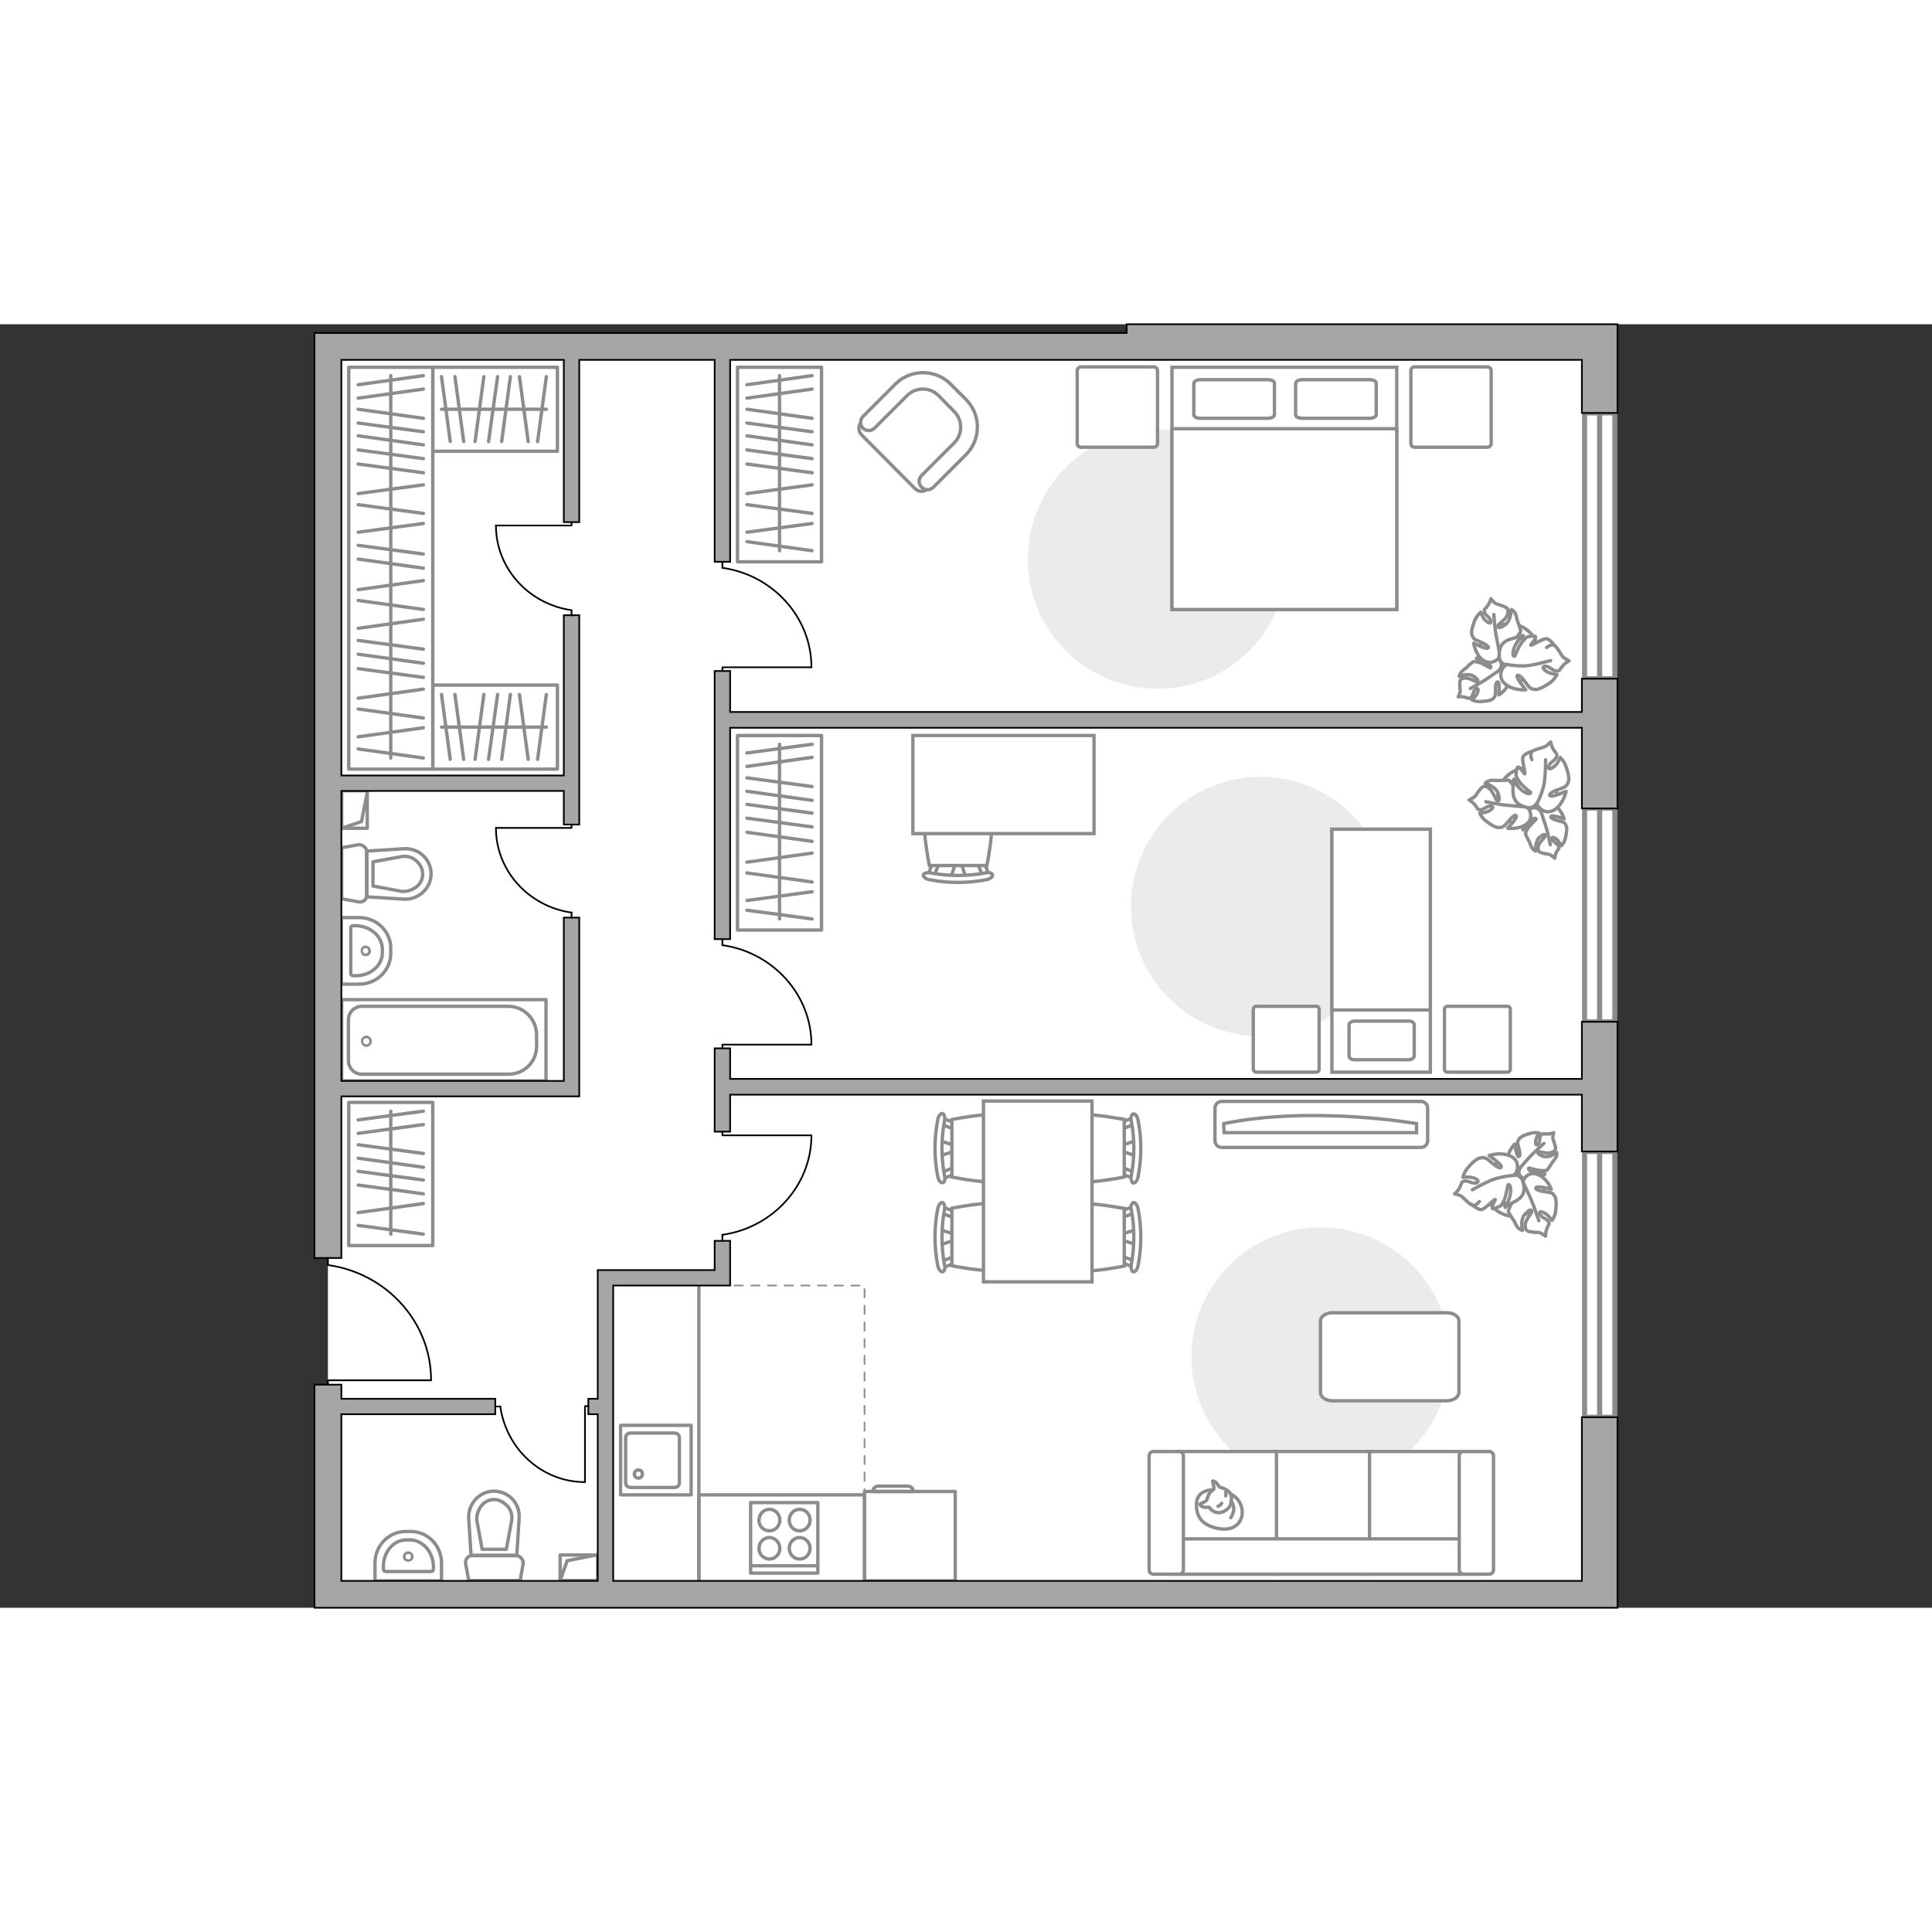 <?xml version="1.0" encoding="utf-8"?>
<!-- Generator: Adobe Illustrator 18.1.1, SVG Export Plug-In . SVG Version: 6.00 Build 0)  -->
<svg version="1.1" id="Слой_1" xmlns="http://www.w3.org/2000/svg" xmlns:xlink="http://www.w3.org/1999/xlink" x="0px" y="0px"
	   viewBox="0 0 575 382" enable-background="new 0 0 575 382" xml:space="preserve" width="200" height="200">
<rect x="0" y="0" width="575" height="382" fill="#333333" stroke="none"/>
<g id="bg">
	<rect x="97.6" y="6.3" fill="#FFFFFF" width="378.5" height="371.9"/>
</g>
<g id="windows">
	<g>
		<path id="Vector_118_3_" fill="#FFFFFF" stroke="#8C8C8C" stroke-width="1.5" stroke-linecap="round" stroke-miterlimit="10" d="
			M476.1,105.5h-4.5V26.4h4.5V105.5z"/>
		<path id="Vector_124_3_" fill="#FFFFFF" stroke="#8C8C8C" stroke-width="1.5" stroke-linecap="round" stroke-miterlimit="10" d="
			M480.6,105.5h-4.5V26.4h4.5V105.5z"/>
	</g>
	<g>
		<path id="Vector_118_1_" fill="#FFFFFF" stroke="#8C8C8C" stroke-width="1.5" stroke-linecap="round" stroke-miterlimit="10" d="
			M476.1,207.6h-4.5V144h4.5V207.6z"/>
		<path id="Vector_124_1_" fill="#FFFFFF" stroke="#8C8C8C" stroke-width="1.5" stroke-linecap="round" stroke-miterlimit="10" d="
			M480.6,207.6h-4.5V144h4.5V207.6z"/>
	</g>
	<g>
		<path id="Vector_118_2_" fill="#FFFFFF" stroke="#8C8C8C" stroke-width="1.5" stroke-linecap="round" stroke-miterlimit="10" d="
			M476.1,325.3h-4.5v-79.1h4.5V325.3z"/>
		<path id="Vector_124_2_" fill="#FFFFFF" stroke="#8C8C8C" stroke-width="1.5" stroke-linecap="round" stroke-miterlimit="10" d="
			M480.6,325.3h-4.5v-79.1h4.5V325.3z"/>
	</g>
</g>
<g id="furniture">
	<path id="Vector_148_2_" fill="none" stroke="#8C8C8C" stroke-linecap="round" stroke-linejoin="round" stroke-miterlimit="10" d="
		M208,374v-25.6h49.3v25.5"/>
	
		<line fill="none" stroke="#8C8C8C" stroke-linecap="round" stroke-linejoin="round" stroke-miterlimit="10" x1="208" y1="286.1" x2="208" y2="374"/>
	<path id="Vector_96_1_" fill="#EBEBEB" d="M344.5,31.3c-21.3,0-38.6,17.3-38.6,38.6s17.3,38.6,38.6,38.6
		c21.3,0,38.6-17.3,38.6-38.6S365.8,31.3,344.5,31.3z"/>
	<g>
		<path id="Vector_8_1_" fill="none" stroke="#8C8C8C" stroke-linecap="round" stroke-linejoin="round" stroke-miterlimit="10" d="
			M257.3,347.4h27V374h-27V347.4z"/>
		<path id="Vector_9_1_" fill="none" stroke="#8C8C8C" stroke-linecap="round" stroke-linejoin="round" stroke-miterlimit="10" d="
			M271.8,347.4h-12c0-0.9,0.7-1.6,1.6-1.6h8.8C271.1,345.8,271.8,346.5,271.8,347.4z"/>
	</g>
	<path id="Vector_96_3_" fill="#EBEBEB" d="M354.6,307.3c0,21.3,17.3,38.5,38.5,38.5c21.3,0,38.5-17.3,38.5-38.5
		c0-21.3-17.3-38.5-38.5-38.5C371.9,268.7,354.6,286,354.6,307.3z"/>
	<g>
		<g id="Group_6_1_">
			<g id="Group_7_1_">
				<path id="Vector_15_1_" fill="#FFFFFF" stroke="#8C8C8C" stroke-miterlimit="10" d="M338,269.5l-4.8,1.5v1.3l4.8,1.6V269.5z"/>
			</g>
			<g id="Group_8_1_">
				<path id="Vector_16_1_" fill="#FFFFFF" stroke="#8C8C8C" stroke-miterlimit="10" d="M333.4,278.4c0,0.4,0.2,0.8,0.5,0.9l3.9,1.5
					c0.4,0.1,0.7-0.1,0.8-0.7c0.1-0.5-0.1-1.1-0.4-1.1l-3.9-1.5c-0.4-0.1-0.7,0.1-0.8,0.7C333.4,278.3,333.4,278.4,333.4,278.4z"/>
			</g>
			<g id="Group_9_1_">
				<path id="Vector_17_1_" fill="#FFFFFF" stroke="#8C8C8C" stroke-miterlimit="10" d="M333.4,264.9c0,0.1,0,0.1,0,0.2
					c0.1,0.5,0.4,0.8,0.8,0.7l3.9-1.5c0.4-0.1,0.6-0.7,0.4-1.2c-0.1-0.5-0.4-0.8-0.8-0.7l-3.9,1.5
					C333.6,264.2,333.4,264.5,333.4,264.9z"/>
			</g>
			<path id="Vector_18_1_" fill="#FFFFFF" stroke="#8C8C8C" stroke-miterlimit="10" d="M314.6,263.2c-3,3-3,14,0,17.1
				c3.5,3.5,20,0,20,0v-17.1C334.5,263.2,318.1,259.7,314.6,263.2z"/>
			<path id="Vector_19_1_" fill="#FFFFFF" stroke="#8C8C8C" stroke-miterlimit="10" d="M336.7,263.5c1,5.4,1,10.9,0,16.3
				c-0.2,1.1,0.1,2.1,0.6,2.2s1.2-0.7,1.4-1.8c1.1-5.6,1.1-11.4,0-17c-0.2-1.1-0.9-1.9-1.4-1.8C336.8,261.6,336.4,262.5,336.7,263.5
				z"/>
		</g>
		<g id="Group_2_2_">
			<g id="Group_3_2_">
				<path id="Vector_10_2_" fill="#FFFFFF" stroke="#8C8C8C" stroke-miterlimit="10" d="M338,243l-4.8,1.6v1.3l4.8,1.6V243z"/>
			</g>
			<g id="Group_4_2_">
				<path id="Vector_11_2_" fill="#FFFFFF" stroke="#8C8C8C" stroke-miterlimit="10" d="M333.4,252c0,0.4,0.2,0.8,0.5,0.9l3.9,1.5
					c0.4,0.1,0.7-0.1,0.8-0.7c0.1-0.5-0.1-1.1-0.4-1.1l-3.9-1.5c-0.4-0.1-0.7,0.1-0.8,0.7C333.4,251.9,333.4,251.9,333.4,252z"/>
			</g>
			<g id="Group_5_2_">
				<path id="Vector_12_2_" fill="#FFFFFF" stroke="#8C8C8C" stroke-miterlimit="10" d="M333.4,238.5c0,0.1,0,0.1,0,0.2
					c0.1,0.5,0.4,0.8,0.8,0.7l3.9-1.5c0.4-0.1,0.6-0.7,0.4-1.2c-0.1-0.5-0.4-0.8-0.8-0.7l-3.9,1.5
					C333.6,237.7,333.4,238.1,333.4,238.5z"/>
			</g>
			<path id="Vector_13_2_" fill="#FFFFFF" stroke="#8C8C8C" stroke-miterlimit="10" d="M314.6,236.7c-3,3-3,14,0,17.1
				c3.5,3.5,20,0,20,0v-17.1C334.5,236.7,318.1,233.2,314.6,236.7z"/>
			<path id="Vector_14_2_" fill="#FFFFFF" stroke="#8C8C8C" stroke-miterlimit="10" d="M336.7,237.1c1,5.4,1,10.9,0,16.3
				c-0.2,1.1,0.1,2.1,0.6,2.2c0.5,0.1,1.2-0.7,1.4-1.8c1.1-5.6,1.1-11.4,0-17c-0.2-1.1-0.9-1.9-1.4-1.8
				C336.8,235.1,336.4,236.1,336.7,237.1z"/>
		</g>
		<g id="Group_14_2_">
			<g id="Group_15_2_">
				<path id="Vector_25_1_" fill="#FFFFFF" stroke="#8C8C8C" stroke-miterlimit="10" d="M279.8,274l4.8-1.6V271l-4.8-1.5V274z"/>
			</g>
			<g id="Group_16_2_">
				<path id="Vector_26_1_" fill="#FFFFFF" stroke="#8C8C8C" stroke-miterlimit="10" d="M284.4,264.9c0-0.4-0.2-0.8-0.5-0.9
					l-3.9-1.5c-0.4-0.1-0.7,0.1-0.8,0.7c-0.1,0.5,0.1,1.1,0.4,1.1l3.9,1.5c0.4,0.1,0.7-0.1,0.8-0.7
					C284.4,265.1,284.4,265,284.4,264.9z"/>
			</g>
			<g id="Group_17_2_">
				<path id="Vector_27_1_" fill="#FFFFFF" stroke="#8C8C8C" stroke-miterlimit="10" d="M284.4,278.5c0-0.1,0-0.1,0-0.2
					c-0.1-0.5-0.4-0.8-0.8-0.7l-3.9,1.5c-0.4,0.1-0.6,0.7-0.4,1.2c0.1,0.5,0.4,0.8,0.8,0.7l3.9-1.5
					C284.3,279.3,284.4,278.9,284.4,278.5z"/>
			</g>
			<path id="Vector_28_2_" fill="#FFFFFF" stroke="#8C8C8C" stroke-miterlimit="10" d="M303.3,280.2c3-3,3-14,0-17.1
				c-3.5-3.5-20,0-20,0v17.1C283.3,280.2,299.7,283.7,303.3,280.2z"/>
			<path id="Vector_29_2_" fill="#FFFFFF" stroke="#8C8C8C" stroke-miterlimit="10" d="M281.1,279.9c-1-5.4-1-10.9,0-16.3
				c0.2-1.1-0.1-2.1-0.6-2.2s-1.2,0.7-1.4,1.8c-1.1,5.6-1.1,11.4,0,17c0.2,1.1,0.9,1.9,1.4,1.8C281.1,281.9,281.4,280.9,281.1,279.9
				z"/>
		</g>
		<g id="Group_18_2_">
			<g id="Group_19_2_">
				<path id="Vector_30_2_" fill="#FFFFFF" stroke="#8C8C8C" stroke-miterlimit="10" d="M279.8,247.5l4.8-1.6v-1.3l-4.8-1.6V247.5z"
					/>
			</g>
			<g id="Group_20_2_">
				<path id="Vector_31_2_" fill="#FFFFFF" stroke="#8C8C8C" stroke-miterlimit="10" d="M284.4,238.5c0-0.4-0.2-0.8-0.5-0.9
					l-3.9-1.5c-0.4-0.1-0.7,0.1-0.8,0.7c-0.1,0.5,0.1,1.1,0.4,1.1l3.9,1.5c0.4,0.1,0.7-0.1,0.8-0.7
					C284.4,238.6,284.4,238.6,284.4,238.5z"/>
			</g>
			<g id="Group_21_2_">
				<path id="Vector_32_2_" fill="#FFFFFF" stroke="#8C8C8C" stroke-miterlimit="10" d="M284.4,252c0-0.1,0-0.1,0-0.2
					c-0.1-0.5-0.4-0.8-0.8-0.7l-3.9,1.5c-0.4,0.1-0.6,0.7-0.4,1.2c0.1,0.5,0.4,0.8,0.8,0.7l3.9-1.5
					C284.3,252.8,284.4,252.5,284.4,252z"/>
			</g>
			<path id="Vector_33_2_" fill="#FFFFFF" stroke="#8C8C8C" stroke-miterlimit="10" d="M303.3,253.8c3-3,3-14,0-17.1
				c-3.5-3.5-20,0-20,0v17.1C283.3,253.8,299.7,257.3,303.3,253.8z"/>
			<path id="Vector_34_2_" fill="#FFFFFF" stroke="#8C8C8C" stroke-miterlimit="10" d="M281.1,253.4c-1-5.4-1-10.9,0-16.3
				c0.2-1.1-0.1-2.1-0.6-2.2c-0.5-0.1-1.2,0.7-1.4,1.8c-1.1,5.6-1.1,11.4,0,17c0.2,1.1,0.9,1.9,1.4,1.8
				C281.1,255.5,281.4,254.5,281.1,253.4z"/>
		</g>
		<path id="Vector_35_1_" fill="#FFFFFF" stroke="#8C8C8C" stroke-miterlimit="10" d="M325,285.1v-53.9h-32.3v43.5V285H325V285.1z"
			/>
		<path id="kitchen_1_" fill="none" stroke="#8C8C8C" stroke-linecap="round" stroke-linejoin="round" stroke-miterlimit="10" d="
			M306.3,269.5"/>
	</g>
	<g>
		<path id="Vector_54_1_" fill="#FFFFFF" stroke="#8C8C8C" stroke-miterlimit="10" d="M435.4,372h-28.8v-36.5h28.8V372z"/>
		<path id="Vector_55_1_" fill="#FFFFFF" stroke="#8C8C8C" stroke-miterlimit="10" d="M407.6,372h-28.8v-36.5h28.8V372z"/>
		<path id="Vector_56_1_" fill="#FFFFFF" stroke="#8C8C8C" stroke-miterlimit="10" d="M379.9,372h-28.8v-36.5h28.8V372z"/>
		<path id="Vector_57_1_" fill="#FFFFFF" stroke="#8C8C8C" stroke-miterlimit="10" d="M436.9,361.5l2.7,10.5H347v-10.5H436.9z"/>
		<path id="Vector_58_1_" fill="#FFFFFF" stroke="#8C8C8C" stroke-miterlimit="10" d="M434.3,370.7v-33.9c0-0.7,0.6-1.3,1.3-1.3h7.6
			c0.7,0,1.3,0.6,1.3,1.3v33.9c0,0.7-0.6,1.3-1.3,1.3h-7.6C434.8,372,434.3,371.4,434.3,370.7z"/>
		<path id="Vector_59_1_" fill="#FFFFFF" stroke="#8C8C8C" stroke-miterlimit="10" d="M342,370.7v-33.9c0-0.7,0.6-1.3,1.3-1.3h7.6
			c0.7,0,1.3,0.6,1.3,1.3v33.9c0,0.7-0.6,1.3-1.3,1.3h-7.6C342.5,372,342,371.4,342,370.7z"/>
		<g>
			<path fill="#FFFFFF" stroke="#8C8C8C" stroke-linecap="round" stroke-linejoin="round" stroke-miterlimit="10" d="M361,346.9
				c0,0-4.7-0.2-4.9,4.1c-0.2,4.3,2.1,6.7,7,7.5c4.9,0.7,7.2-2.7,6.5-6.1C368.9,349.1,365.7,346.9,361,346.9z"/>
			<path fill="#FFFFFF" stroke="#8C8C8C" stroke-linecap="round" stroke-linejoin="round" stroke-miterlimit="10" d="M359.2,349.9
				c0,0-0.5,0.6-1.4,0.9s-0.7,0.5-0.7,0.5s0.8,1,2.1,0.8c0.7-0.1,0.7,0,0.7,0s0.8,1.4,2.5,1.6c1.6,0.2,3.4-1.2,3.8-2.3
				c0.4-1.1,0.5-2.6-0.1-3.5s-1.9-1.5-2.8-1.7c-0.8-0.2-1-1.4-1.7-1.7s-0.7-0.2-0.7-0.2s0.6,2.2,0.3,2.5
				C360.9,347.3,359.9,347,359.2,349.9z"/>
			<path fill="#FFFFFF" stroke="#8C8C8C" stroke-linecap="round" stroke-linejoin="round" stroke-miterlimit="10" d="M363.6,350.9
				c0,0-0.3,0.6-1.1,0.9"/>
			<path fill="#FFFFFF" stroke="#8C8C8C" stroke-linecap="round" stroke-linejoin="round" stroke-miterlimit="10" d="M364.8,348.7
				c0,0,0.2-0.7,0-1.2"/>
			<path fill="none" stroke="#8C8C8C" stroke-linecap="round" stroke-linejoin="round" stroke-miterlimit="10" d="M366.3,350.4
				c0,0,0.7,0.2,0.9,1.9c0.1,1.4-0.9,2.9-0.9,2.9"/>
		</g>
	</g>
	<g>
		<path id="Vector_60_4_" fill="#FFFFFF" stroke="#8C8C8C" stroke-miterlimit="10" d="M455.4,249.1c4.2,2.6,5.5,8,2.9,12.2
			s-8,5.5-12.2,2.9s-5.5-8-2.9-12.2C445.8,247.9,451.2,246.6,455.4,249.1z"/>
		<path fill="#FFFFFF" stroke="#8C8C8C" stroke-linecap="round" stroke-linejoin="round" stroke-miterlimit="10" d="M452.3,251.3
			c0,0-0.8,1.4,0.5,2.5c1.3,1.2,2.8,2,4.8,0.6c2.1-1.4,2.2-1.5,2.2-1.5s-2.6-0.1-3.9-0.7s-1-1.1-0.8-1.1c0.1,0,2.5,0.8,3.8,0.8
			s1.5-0.1,1.5-0.1s1.2-1.6,1.3-1.9c0.1-0.3,1-1.2,1.4-2s0.2-1.4,0.2-1.4s-2.2,1.8-4.1,1.1s-1.6-1.2-1.2-1.3s2.3,0.6,3.4,0.3
			s1.5-0.8,1.6-1.3c0-0.5-0.6-2.2-0.8-2.8c-0.2-0.5,0.2-1.9,0.2-1.9s-0.7,0.4-2,0.4c-1.2,0-1.2-0.3-1.8,0.4
			c-0.6,0.7-0.1,2.1-0.9,2.7c-0.7,0.6-0.9-0.7-0.5-1.7c0.3-1,0.9-1.7,0.9-1.7s-1.2-0.3-2.6,0.1c-1.4,0.4-2.9,0.9-3.4,1.7
			s-0.6,0.9-0.1,2.6c0.5,1.7,0.4,2.8-0.1,2.6c-0.6-0.2-1.1-3.7-1.1-3.7s-2.1,2.1-2.1,4.6C448.7,251.2,451.2,251.8,452.3,251.3z"/>
		<path fill="none" stroke="#8C8C8C" stroke-linecap="round" stroke-linejoin="round" stroke-miterlimit="10" d="M459.5,243.8
			c0,0-3,2.7-4.3,4.1c-0.8,0.9-2.4,2.7-3,3.4c-0.9,1-1.5,2.3-1.7,3.7"/>
		<path fill="#FFFFFF" stroke="#8C8C8C" stroke-linecap="round" stroke-linejoin="round" stroke-miterlimit="10" d="M453.2,255.7
			c0,0-1.1-1.5-2.9-0.7c-1.9,0.8-3.4,2.1-2.9,4.9s0.6,3,0.6,3s1.3-2.8,2.5-3.8s1.6-0.5,1.6-0.4s-2,2.3-2.6,3.7
			c-0.6,1.4-0.6,1.7-0.6,1.7s1.1,2,1.4,2.3c0.3,0.2,0.8,1.7,1.4,2.4c0.7,0.8,1.4,0.9,1.4,0.9s-0.8-3.2,0.8-4.9s2-1.2,2-0.7
			s-1.7,2.2-1.9,3.5c-0.2,1.3,0.1,2,0.7,2.3s2.7,0.4,3.3,0.4c0.6,0.1,2,1.1,2,1.1s-0.1-1,0.4-2.3s0.9-1.2,0.4-2.1s-2.2-1.1-2.5-2.2
			c-0.4-1.1,1.1-0.6,2.1,0.2c0.9,0.8,1.5,1.7,1.5,1.7s0.9-1.1,1.1-2.8c0.2-1.7,0.3-3.5-0.3-4.4c-0.6-0.9-0.7-1.1-2.8-1.3
			c-2.1-0.3-3.2-0.8-2.7-1.3s4.5,0.5,4.5,0.5s-1.2-3.2-3.9-4.3C455,251.9,453.2,254.3,453.2,255.7z"/>
		<path fill="none" stroke="#8C8C8C" stroke-linecap="round" stroke-linejoin="round" stroke-miterlimit="10" d="M458,266.8
			c0,0-1.5-4.5-2.4-6.5c-0.6-1.3-1.7-3.8-2.2-4.8c-0.7-1.5-1.8-2.7-3.2-3.6"/>
		<g>
			<path fill="#FFFFFF" stroke="#8C8C8C" stroke-linecap="round" stroke-linejoin="round" stroke-miterlimit="10" d="M440.3,261.1
				c-0.9,1.1-1.7,1.3-2.4,1c-0.6-0.3-2.2-1.9-2.7-2.4s-2.3-0.9-2.3-0.9s0.9-0.6,1.6-2s0.3-1.5,1.4-1.8c1.1-0.2,2.5,1,3.6,0.5
				c1.1-0.5-0.3-1.4-1.6-1.6s-2.5,0-2.5,0s0.3-1.5,1.5-2.9s2.6-2.8,3.8-2.9c1.1-0.1,1.4-0.2,3.1,1.3s3,2.1,3,1.3s-3.6-3.3-3.6-3.3
				s3.5-1.2,6.4,0.2s2.2,4.6,1,5.6c0,0,2-0.2,2.6,1.9c0.7,2.1,0.7,4.3-2,5.8s-2.9,1.6-2.9,1.6s1.4-3,1.3-4.8c0-1.8-0.7-1.7-0.8-1.6
				c-0.1,0.1-0.5,3.3-1.2,4.7c-0.7,1.5-1,1.6-1,1.6s-2.2,1.1-2.4,0.8c-0.4-0.6,1-2.7,0.8-2.7c-0.4-0.1-3.1,3-4.2,3s-3-1.7-3-1.7"/>
			<path fill="none" stroke="#8C8C8C" stroke-linecap="round" stroke-linejoin="round" stroke-miterlimit="10" d="M438.2,257.6
				c0,0,4.9-2.8,7.2-3.4c1.5-0.4,3.7-0.8,5.3-0.9"/>
		</g>
	</g>
	<g>
		<path id="Vector_60_2_" fill="#FFFFFF" stroke="#8C8C8C" stroke-miterlimit="10" d="M442.8,104.2c-3.4-3.5-3.4-9.1,0.1-12.5
			s9.1-3.4,12.5,0.1s3.4,9.1-0.1,12.5S446.2,107.7,442.8,104.2z"/>
		<path fill="#FFFFFF" stroke="#8C8C8C" stroke-linecap="round" stroke-linejoin="round" stroke-miterlimit="10" d="M446.3,102.8
			c0,0,1.1-1.1,0.2-2.6s-2.2-2.6-4.6-1.7c-2.3,0.8-2.5,0.9-2.5,0.9s2.5,0.7,3.6,1.6c1,0.9,0.7,1.3,0.5,1.3c-0.1,0-2.2-1.4-3.5-1.7
			c-1.2-0.3-1.5-0.2-1.5-0.2s-1.6,1.2-1.7,1.5c-0.2,0.3-1.3,0.9-1.9,1.6s-0.6,1.3-0.6,1.3s2.6-1.2,4.3,0c1.7,1.1,1.3,1.5,0.9,1.6
			c-0.4,0-2.1-1.1-3.2-1.1s-1.7,0.4-1.8,0.9c-0.1,0.5,0,2.3,0.1,2.9c0,0.6-0.6,1.8-0.6,1.8s0.8-0.2,2,0.1c1.2,0.3,1.1,0.6,1.8,0
			c0.7-0.5,0.6-2,1.5-2.5s0.7,0.9,0.1,1.8s-1.3,1.5-1.3,1.5s1.1,0.6,2.5,0.5s3-0.2,3.7-0.8c0.6-0.6,0.8-0.8,0.8-2.5
			c-0.1-1.8,0.3-2.8,0.8-2.5c0.5,0.4,0.2,3.8,0.2,3.8s2.5-1.5,3.1-3.9C449.8,103.9,447.5,102.6,446.3,102.8z"/>
		<path fill="none" stroke="#8C8C8C" stroke-linecap="round" stroke-linejoin="round" stroke-miterlimit="10" d="M437.6,108.4
			c0,0,3.6-1.9,5.1-3c1-0.7,2.9-2,3.7-2.5c1.1-0.8,2-1.9,2.6-3.2"/>
		<path fill="#FFFFFF" stroke="#8C8C8C" stroke-linecap="round" stroke-linejoin="round" stroke-miterlimit="10" d="M446.5,98.4
			c0,0,0.7,1.7,2.7,1.4c2-0.3,3.8-1.2,4-4.1s0.1-3.1,0.1-3.1s-1.9,2.4-3.4,3.1s-1.7,0.1-1.6,0s2.5-1.7,3.4-2.9
			c0.9-1.2,0.9-1.5,0.9-1.5s-0.6-2.2-0.8-2.5c-0.2-0.3-0.4-1.8-0.8-2.7c-0.4-0.9-1.2-1.2-1.2-1.2s0,3.3-1.9,4.6s-2.2,0.7-2.1,0.2
			s2.2-1.7,2.7-2.9c0.5-1.2,0.4-2-0.1-2.4s-2.5-1-3.1-1.2s-1.6-1.5-1.6-1.5s-0.1,1-1,2.1c-0.8,1.2-1.1,0.9-0.9,1.9
			c0.3,1,1.8,1.6,1.9,2.7s-1.2,0.3-2-0.7c-0.7-1-1-2-1-2s-1.1,0.9-1.8,2.5c-0.6,1.6-1.2,3.3-0.8,4.3c0.4,1,0.4,1.2,2.4,2
			c1.9,0.8,2.9,1.6,2.3,1.9c-0.6,0.4-4.2-1.5-4.2-1.5s0.4,3.4,2.8,5.1C443.8,101.6,446.2,99.8,446.5,98.4z"/>
		<path fill="none" stroke="#8C8C8C" stroke-linecap="round" stroke-linejoin="round" stroke-miterlimit="10" d="M444.6,86.4
			c0,0,0.3,4.7,0.8,6.9c0.3,1.4,0.8,4.1,1,5.2c0.3,1.6,1.1,3,2.2,4.2"/>
		<g>
			<path fill="#FFFFFF" stroke="#8C8C8C" stroke-linecap="round" stroke-linejoin="round" stroke-miterlimit="10" d="M460.3,96.2
				c1.2-0.9,2-0.9,2.6-0.4c0.5,0.4,1.7,2.4,2.1,3s2,1.4,2,1.4s-1,0.4-2,1.6s-0.7,1.4-1.8,1.4c-1.1,0-2.2-1.6-3.4-1.4
				c-1.2,0.2-0.1,1.4,1.2,1.9c1.3,0.5,2.4,0.6,2.4,0.6s-0.7,1.4-2.2,2.5c-1.5,1-3.2,2-4.4,1.9c-1.1-0.2-1.4-0.2-2.7-2
				c-1.3-1.9-2.4-2.7-2.6-2s2.6,4.1,2.6,4.1s-3.7,0.3-6.1-1.7s-1.1-5,0.3-5.7c0,0-2-0.3-2.1-2.5s0.4-4.3,3.4-5.2
				c3-0.9,3.2-0.9,3.2-0.9s-2.1,2.6-2.4,4.3c-0.4,1.7,0.3,1.8,0.4,1.7c0.1-0.1,1.2-3.1,2.3-4.3c1-1.2,1.3-1.4,1.3-1.4
				s2.4-0.6,2.6-0.1c0.3,0.6-1.6,2.4-1.4,2.5c0.4,0.2,3.7-2.1,4.8-1.9c1.1,0.3,2.5,2.3,2.5,2.3"/>
			<path fill="none" stroke="#8C8C8C" stroke-linecap="round" stroke-linejoin="round" stroke-miterlimit="10" d="M461.5,100.1
				c0,0-5.4,1.5-7.8,1.6c-1.5,0-3.8-0.1-5.4-0.5"/>
		</g>
	</g>
	<g>
		<path id="Vector_60_1_" fill="#FFFFFF" stroke="#8C8C8C" stroke-miterlimit="10" d="M458.8,148.7c-4.3,2.3-9.7,0.7-12-3.6
			s-0.7-9.7,3.6-12c4.3-2.3,9.7-0.7,12,3.6C464.7,141,463.1,146.3,458.8,148.7z"/>
		<path fill="#FFFFFF" stroke="#8C8C8C" stroke-linecap="round" stroke-linejoin="round" stroke-miterlimit="10" d="M458.4,144.9
			c0,0-0.8-1.4-2.4-0.9c-1.7,0.5-3.1,1.4-2.9,3.9s0.2,2.6,0.2,2.6s1.4-2.2,2.5-3s1.4-0.3,1.4-0.2s-1.9,1.8-2.6,2.9
			c-0.6,1.1-0.6,1.4-0.6,1.4s0.7,1.8,1,2.1c0.2,0.2,0.5,1.5,1,2.2s1.1,0.9,1.1,0.9s-0.4-2.8,1.1-4.1s1.8-0.8,1.7-0.4
			c-0.1,0.4-1.6,1.7-2,2.8c-0.3,1.1-0.1,1.7,0.4,2s2.2,0.6,2.8,0.7c0.5,0.1,1.6,1.1,1.6,1.1s0-0.8,0.6-1.9c0.6-1.1,0.9-0.9,0.5-1.7
			c-0.3-0.8-1.7-1.2-1.9-2.1c-0.2-0.9,1-0.4,1.7,0.4c0.7,0.8,1.1,1.6,1.1,1.6s0.9-0.9,1.2-2.3c0.3-1.4,0.6-3,0.2-3.7
			c-0.4-0.8-0.5-1-2.2-1.4s-2.7-1-2.2-1.4s3.8,0.8,3.8,0.8s-0.8-2.8-2.9-4.1C460.4,141.9,458.6,143.7,458.4,144.9z"/>
		<path fill="none" stroke="#8C8C8C" stroke-linecap="round" stroke-linejoin="round" stroke-miterlimit="10" d="M461.4,154.9
			c0,0-0.8-4-1.4-5.7c-0.4-1.1-1.1-3.4-1.4-4.3c-0.5-1.3-1.3-2.5-2.3-3.4"/>
		<path fill="#FFFFFF" stroke="#8C8C8C" stroke-linecap="round" stroke-linejoin="round" stroke-miterlimit="10" d="M454.2,143.5
			c0,0,1.8-0.2,2.1-2.2c0.2-2-0.1-4-2.8-4.9c-2.7-1-2.9-1-2.9-1s1.8,2.5,2,4.1c0.3,1.6-0.4,1.7-0.5,1.6c-0.1-0.1-1-2.9-1.9-4.1
			c-0.9-1.2-1.2-1.3-1.2-1.3s-2.3,0-2.7,0.1c-0.3,0.1-1.8-0.2-2.8,0s-1.5,0.8-1.5,0.8s3.2,0.9,3.9,3.1c0.7,2.2,0.1,2.3-0.4,2
			c-0.4-0.3-1.1-2.5-2.1-3.4s-1.8-0.9-2.3-0.5s-1.7,2.1-2,2.6c-0.4,0.5-1.9,1.2-1.9,1.2s0.9,0.4,1.8,1.5s0.6,1.3,1.6,1.4
			c1,0,2.1-1.3,3.2-1.1s0,1.3-1.2,1.7s-2.2,0.4-2.2,0.4s0.5,1.3,1.9,2.4c1.3,1,2.9,2,3.9,1.9s1.3-0.1,2.6-1.7
			c1.3-1.6,2.3-2.4,2.5-1.7s-2.6,3.6-2.6,3.6s3.4,0.5,5.7-1.3C456.5,147,455.4,144.2,454.2,143.5z"/>
		<path fill="none" stroke="#8C8C8C" stroke-linecap="round" stroke-linejoin="round" stroke-miterlimit="10" d="M442.2,142.1
			c0,0,4.6,1,6.8,1.1c1.4,0.1,4.1,0.4,5.2,0.4c1.6,0.1,3.2-0.2,4.7-1"/>
		<g>
			<path fill="#FFFFFF" stroke="#8C8C8C" stroke-linecap="round" stroke-linejoin="round" stroke-miterlimit="10" d="M455.9,129.6
				c-0.5-1.3-0.3-2.2,0.3-2.6c0.6-0.4,2.8-1,3.4-1.2c0.7-0.2,1.9-1.5,1.9-1.5s0.1,1.1,0.9,2.4c0.9,1.3,1.2,1.1,0.8,2.1
				c-0.3,1.1-2.1,1.6-2.3,2.9c-0.2,1.2,1.3,0.4,2.2-0.6s1.2-2.2,1.2-2.2s1.2,1,1.8,2.8c0.6,1.7,1.1,3.7,0.6,4.7s-0.6,1.3-2.7,2
				s-3.3,1.6-2.6,2s4.7-1.4,4.7-1.4s-0.7,3.6-3.3,5.4c-2.6,1.8-5.1-0.3-5.4-1.9c0,0-0.9,1.8-3,1.3s-4-1.5-4.1-4.7c0-3.1,0-3.3,0-3.3
				s1.9,2.7,3.5,3.5c1.5,0.8,1.8,0.2,1.8,0.1c-0.1-0.1-2.6-2-3.5-3.4c-0.9-1.3-0.9-1.7-0.9-1.7s0.1-2.4,0.6-2.5c0.7-0.1,1.8,2.2,2,2
				c0.3-0.3-1-4.2-0.5-5.1c0.5-1,2.9-1.7,2.9-1.7"/>
			<path fill="none" stroke="#8C8C8C" stroke-linecap="round" stroke-linejoin="round" stroke-miterlimit="10" d="M460,129.6
				c0,0,0,5.6-0.6,7.9c-0.4,1.5-1.1,3.6-1.9,5"/>
		</g>
	</g>
	<path id="Vector_97_4_" fill="#FFFFFF" stroke="#8C8C8C" stroke-miterlimit="10" d="M343.4,36.6h-21.7c-0.6,0-1.1-0.5-1.1-1.1V13.8
		c0-0.6,0.5-1.1,1.1-1.1h21.7c0.6,0,1.1,0.5,1.1,1.1v21.7C344.5,36.1,344,36.6,343.4,36.6z"/>
	<path id="Vector_97_1_" fill="#FFFFFF" stroke="#8C8C8C" stroke-miterlimit="10" d="M442.7,36.6H421c-0.6,0-1.1-0.5-1.1-1.1V13.8
		c0-0.6,0.5-1.1,1.1-1.1h21.7c0.6,0,1.1,0.5,1.1,1.1v21.7C443.8,36.1,443.3,36.6,442.7,36.6z"/>
	<g>
		<path id="Vector_98_2_" fill="#FFFFFF" stroke="#8C8C8C" stroke-miterlimit="10" d="M415.7,84.9h-66.9V12.8h66.9V84.9z"/>
		<path id="Vector_99_2_" fill="#FFFFFF" stroke="#8C8C8C" stroke-miterlimit="10" d="M348.8,84.9h66.9V31.1h-59h-7.9v7.3V84.9z"/>
		<path id="Vector_100_2_" fill="#FFFFFF" stroke="#8C8C8C" stroke-miterlimit="10" d="M387.7,16.5h19.8c1.2,0,2.1,0.4,2.1,1.1v9.3
			c0,0.6-0.9,1.1-2.1,1.1h-19.8c-1.2,0-2.1-0.4-2.1-1.1v-9.3C385.7,16.9,386.6,16.5,387.7,16.5z"/>
		<path id="Vector_101_2_" fill="#FFFFFF" stroke="#8C8C8C" stroke-miterlimit="10" d="M357.4,16.5h19.8c1.2,0,2.1,0.4,2.1,1.1v9.3
			c0,0.6-0.9,1.1-2.1,1.1h-19.8c-1.2,0-2.1-0.4-2.1-1.1v-9.3C355.4,16.9,356.3,16.5,357.4,16.5z"/>
	</g>
	<g>
		
			<rect x="219.5" y="12.8" fill="#FFFFFF" stroke="#8C8C8C" stroke-linecap="round" stroke-linejoin="round" stroke-miterlimit="10" width="25" height="57.9"/>
		
			<line fill="none" stroke="#8C8C8C" stroke-linecap="round" stroke-linejoin="round" stroke-miterlimit="10" x1="222.3" y1="50.4" x2="241.7" y2="47.8"/>
		
			<line fill="none" stroke="#8C8C8C" stroke-linecap="round" stroke-linejoin="round" stroke-miterlimit="10" x1="222.3" y1="22" x2="241.7" y2="19.3"/>
		
			<line fill="none" stroke="#8C8C8C" stroke-linecap="round" stroke-linejoin="round" stroke-miterlimit="10" x1="222.3" y1="61.9" x2="241.7" y2="59.3"/>
		
			<line fill="none" stroke="#8C8C8C" stroke-linecap="round" stroke-linejoin="round" stroke-miterlimit="10" x1="222.3" y1="64.7" x2="241.7" y2="67.4"/>
		
			<line fill="none" stroke="#8C8C8C" stroke-linecap="round" stroke-linejoin="round" stroke-miterlimit="10" x1="222.3" y1="53.7" x2="241.7" y2="56.3"/>
		
			<line fill="none" stroke="#8C8C8C" stroke-linecap="round" stroke-linejoin="round" stroke-miterlimit="10" x1="222.3" y1="41.6" x2="241.7" y2="44.2"/>
		
			<line fill="none" stroke="#8C8C8C" stroke-linecap="round" stroke-linejoin="round" stroke-miterlimit="10" x1="222.3" y1="33.2" x2="241.7" y2="35.9"/>
		
			<line fill="none" stroke="#8C8C8C" stroke-linecap="round" stroke-linejoin="round" stroke-miterlimit="10" x1="222.3" y1="37.4" x2="241.7" y2="40"/>
		
			<line fill="none" stroke="#8C8C8C" stroke-linecap="round" stroke-linejoin="round" stroke-miterlimit="10" x1="222.3" y1="29.4" x2="241.7" y2="32"/>
		
			<line fill="none" stroke="#8C8C8C" stroke-linecap="round" stroke-linejoin="round" stroke-miterlimit="10" x1="222.3" y1="25.3" x2="241.7" y2="28"/>
		
			<line fill="none" stroke="#8C8C8C" stroke-linecap="round" stroke-linejoin="round" stroke-miterlimit="10" x1="222.3" y1="18" x2="241.7" y2="15.3"/>
		
			<line fill="none" stroke="#8C8C8C" stroke-linecap="round" stroke-linejoin="round" stroke-miterlimit="10" x1="232" y1="67.4" x2="232" y2="15.3"/>
	</g>
	<g>
		
			<rect x="103.8" y="231.6" fill="#FFFFFF" stroke="#8C8C8C" stroke-linecap="round" stroke-linejoin="round" stroke-miterlimit="10" width="25" height="42.6"/>
		
			<line fill="none" stroke="#8C8C8C" stroke-linecap="round" stroke-linejoin="round" stroke-miterlimit="10" x1="106.6" y1="240.8" x2="126" y2="238.2"/>
		
			<line fill="none" stroke="#8C8C8C" stroke-linecap="round" stroke-linejoin="round" stroke-miterlimit="10" x1="106.6" y1="264.4" x2="126" y2="261.7"/>
		
			<line fill="none" stroke="#8C8C8C" stroke-linecap="round" stroke-linejoin="round" stroke-miterlimit="10" x1="106.6" y1="268.2" x2="126" y2="270.8"/>
		
			<line fill="none" stroke="#8C8C8C" stroke-linecap="round" stroke-linejoin="round" stroke-miterlimit="10" x1="106.6" y1="252.1" x2="126" y2="254.7"/>
		
			<line fill="none" stroke="#8C8C8C" stroke-linecap="round" stroke-linejoin="round" stroke-miterlimit="10" x1="106.6" y1="256.2" x2="126" y2="258.8"/>
		
			<line fill="none" stroke="#8C8C8C" stroke-linecap="round" stroke-linejoin="round" stroke-miterlimit="10" x1="106.6" y1="248.2" x2="126" y2="250.9"/>
		
			<line fill="none" stroke="#8C8C8C" stroke-linecap="round" stroke-linejoin="round" stroke-miterlimit="10" x1="106.6" y1="244.2" x2="126" y2="246.8"/>
		
			<line fill="none" stroke="#8C8C8C" stroke-linecap="round" stroke-linejoin="round" stroke-miterlimit="10" x1="106.6" y1="236.8" x2="126" y2="234.2"/>
		
			<line fill="none" stroke="#8C8C8C" stroke-linecap="round" stroke-linejoin="round" stroke-miterlimit="10" x1="116.3" y1="270.8" x2="116.3" y2="234.2"/>
	</g>
	<g>
		
			<rect x="128.8" y="12.8" fill="#FFFFFF" stroke="#8C8C8C" stroke-linecap="round" stroke-linejoin="round" stroke-miterlimit="10" width="37.1" height="25"/>
		
			<line fill="none" stroke="#8C8C8C" stroke-linecap="round" stroke-linejoin="round" stroke-miterlimit="10" x1="138" y1="34.9" x2="135.4" y2="15.6"/>
		
			<line fill="none" stroke="#8C8C8C" stroke-linecap="round" stroke-linejoin="round" stroke-miterlimit="10" x1="157.2" y1="34.9" x2="154.6" y2="15.6"/>
		
			<line fill="none" stroke="#8C8C8C" stroke-linecap="round" stroke-linejoin="round" stroke-miterlimit="10" x1="160" y1="34.9" x2="162.6" y2="15.6"/>
		
			<line fill="none" stroke="#8C8C8C" stroke-linecap="round" stroke-linejoin="round" stroke-miterlimit="10" x1="149.3" y1="34.9" x2="151.9" y2="15.6"/>
		
			<line fill="none" stroke="#8C8C8C" stroke-linecap="round" stroke-linejoin="round" stroke-miterlimit="10" x1="145.4" y1="34.9" x2="148.1" y2="15.6"/>
		
			<line fill="none" stroke="#8C8C8C" stroke-linecap="round" stroke-linejoin="round" stroke-miterlimit="10" x1="141.4" y1="34.9" x2="144" y2="15.6"/>
		
			<line fill="none" stroke="#8C8C8C" stroke-linecap="round" stroke-linejoin="round" stroke-miterlimit="10" x1="134" y1="34.9" x2="131.4" y2="15.6"/>
		
			<line fill="none" stroke="#8C8C8C" stroke-linecap="round" stroke-linejoin="round" stroke-miterlimit="10" x1="162.6" y1="25.3" x2="131.4" y2="25.3"/>
	</g>
	<g>
		
			<rect x="128.8" y="107.4" fill="#FFFFFF" stroke="#8C8C8C" stroke-linecap="round" stroke-linejoin="round" stroke-miterlimit="10" width="37.1" height="25"/>
		
			<line fill="none" stroke="#8C8C8C" stroke-linecap="round" stroke-linejoin="round" stroke-miterlimit="10" x1="138" y1="129.5" x2="135.4" y2="110.2"/>
		
			<line fill="none" stroke="#8C8C8C" stroke-linecap="round" stroke-linejoin="round" stroke-miterlimit="10" x1="157.2" y1="129.5" x2="154.6" y2="110.2"/>
		
			<line fill="none" stroke="#8C8C8C" stroke-linecap="round" stroke-linejoin="round" stroke-miterlimit="10" x1="160" y1="129.5" x2="162.6" y2="110.2"/>
		
			<line fill="none" stroke="#8C8C8C" stroke-linecap="round" stroke-linejoin="round" stroke-miterlimit="10" x1="149.3" y1="129.5" x2="151.9" y2="110.2"/>
		
			<line fill="none" stroke="#8C8C8C" stroke-linecap="round" stroke-linejoin="round" stroke-miterlimit="10" x1="145.4" y1="129.5" x2="148.1" y2="110.2"/>
		
			<line fill="none" stroke="#8C8C8C" stroke-linecap="round" stroke-linejoin="round" stroke-miterlimit="10" x1="141.4" y1="129.5" x2="144" y2="110.2"/>
		
			<line fill="none" stroke="#8C8C8C" stroke-linecap="round" stroke-linejoin="round" stroke-miterlimit="10" x1="134" y1="129.5" x2="131.4" y2="110.2"/>
		
			<line fill="none" stroke="#8C8C8C" stroke-linecap="round" stroke-linejoin="round" stroke-miterlimit="10" x1="162.6" y1="119.9" x2="131.4" y2="119.9"/>
	</g>
	<g>
		
			<rect x="219.5" y="122.4" fill="#FFFFFF" stroke="#8C8C8C" stroke-linecap="round" stroke-linejoin="round" stroke-miterlimit="10" width="25" height="57.9"/>
		
			<line fill="none" stroke="#8C8C8C" stroke-linecap="round" stroke-linejoin="round" stroke-miterlimit="10" x1="222.3" y1="160.1" x2="241.7" y2="157.4"/>
		
			<line fill="none" stroke="#8C8C8C" stroke-linecap="round" stroke-linejoin="round" stroke-miterlimit="10" x1="222.3" y1="131.6" x2="241.7" y2="128.9"/>
		
			<line fill="none" stroke="#8C8C8C" stroke-linecap="round" stroke-linejoin="round" stroke-miterlimit="10" x1="222.3" y1="171.5" x2="241.7" y2="168.9"/>
		
			<line fill="none" stroke="#8C8C8C" stroke-linecap="round" stroke-linejoin="round" stroke-miterlimit="10" x1="222.3" y1="174.4" x2="241.7" y2="177"/>
		
			<line fill="none" stroke="#8C8C8C" stroke-linecap="round" stroke-linejoin="round" stroke-miterlimit="10" x1="222.3" y1="163.3" x2="241.7" y2="166"/>
		
			<line fill="none" stroke="#8C8C8C" stroke-linecap="round" stroke-linejoin="round" stroke-miterlimit="10" x1="222.3" y1="151.2" x2="241.7" y2="153.9"/>
		
			<line fill="none" stroke="#8C8C8C" stroke-linecap="round" stroke-linejoin="round" stroke-miterlimit="10" x1="222.3" y1="142.9" x2="241.7" y2="145.5"/>
		
			<line fill="none" stroke="#8C8C8C" stroke-linecap="round" stroke-linejoin="round" stroke-miterlimit="10" x1="222.3" y1="147" x2="241.7" y2="149.6"/>
		
			<line fill="none" stroke="#8C8C8C" stroke-linecap="round" stroke-linejoin="round" stroke-miterlimit="10" x1="222.3" y1="139" x2="241.7" y2="141.7"/>
		
			<line fill="none" stroke="#8C8C8C" stroke-linecap="round" stroke-linejoin="round" stroke-miterlimit="10" x1="222.3" y1="135" x2="241.7" y2="137.6"/>
		
			<line fill="none" stroke="#8C8C8C" stroke-linecap="round" stroke-linejoin="round" stroke-miterlimit="10" x1="222.3" y1="127.6" x2="241.7" y2="125"/>
		
			<line fill="none" stroke="#8C8C8C" stroke-linecap="round" stroke-linejoin="round" stroke-miterlimit="10" x1="232" y1="177" x2="232" y2="125"/>
	</g>
	<g>
		
			<rect x="103.8" y="12.8" fill="#FFFFFF" stroke="#8C8C8C" stroke-linecap="round" stroke-linejoin="round" stroke-miterlimit="10" width="25" height="119.6"/>
		
			<line fill="none" stroke="#8C8C8C" stroke-linecap="round" stroke-linejoin="round" stroke-miterlimit="10" x1="106.6" y1="50.4" x2="126" y2="47.8"/>
		
			<line fill="none" stroke="#8C8C8C" stroke-linecap="round" stroke-linejoin="round" stroke-miterlimit="10" x1="106.6" y1="22" x2="126" y2="19.3"/>
		
			<line fill="none" stroke="#8C8C8C" stroke-linecap="round" stroke-linejoin="round" stroke-miterlimit="10" x1="106.6" y1="61.9" x2="126" y2="59.3"/>
		
			<line fill="none" stroke="#8C8C8C" stroke-linecap="round" stroke-linejoin="round" stroke-miterlimit="10" x1="106.6" y1="126.4" x2="126" y2="129.1"/>
		
			<line fill="none" stroke="#8C8C8C" stroke-linecap="round" stroke-linejoin="round" stroke-miterlimit="10" x1="106.6" y1="53.7" x2="126" y2="56.3"/>
		
			<line fill="none" stroke="#8C8C8C" stroke-linecap="round" stroke-linejoin="round" stroke-miterlimit="10" x1="106.6" y1="41.6" x2="126" y2="44.2"/>
		
			<line fill="none" stroke="#8C8C8C" stroke-linecap="round" stroke-linejoin="round" stroke-miterlimit="10" x1="106.6" y1="33.2" x2="126" y2="35.9"/>
		
			<line fill="none" stroke="#8C8C8C" stroke-linecap="round" stroke-linejoin="round" stroke-miterlimit="10" x1="106.6" y1="37.4" x2="126" y2="40"/>
		
			<line fill="none" stroke="#8C8C8C" stroke-linecap="round" stroke-linejoin="round" stroke-miterlimit="10" x1="106.6" y1="111.3" x2="126" y2="108.6"/>
		
			<line fill="none" stroke="#8C8C8C" stroke-linecap="round" stroke-linejoin="round" stroke-miterlimit="10" x1="106.6" y1="122.8" x2="126" y2="120.1"/>
		
			<line fill="none" stroke="#8C8C8C" stroke-linecap="round" stroke-linejoin="round" stroke-miterlimit="10" x1="106.6" y1="114.5" x2="126" y2="117.2"/>
		
			<line fill="none" stroke="#8C8C8C" stroke-linecap="round" stroke-linejoin="round" stroke-miterlimit="10" x1="106.6" y1="79" x2="126" y2="76.3"/>
		
			<line fill="none" stroke="#8C8C8C" stroke-linecap="round" stroke-linejoin="round" stroke-miterlimit="10" x1="106.6" y1="90.5" x2="126" y2="87.8"/>
		
			<line fill="none" stroke="#8C8C8C" stroke-linecap="round" stroke-linejoin="round" stroke-miterlimit="10" x1="106.6" y1="82.2" x2="126" y2="84.9"/>
		
			<line fill="none" stroke="#8C8C8C" stroke-linecap="round" stroke-linejoin="round" stroke-miterlimit="10" x1="106.6" y1="69.9" x2="126" y2="72.6"/>
		
			<line fill="none" stroke="#8C8C8C" stroke-linecap="round" stroke-linejoin="round" stroke-miterlimit="10" x1="106.6" y1="65.8" x2="126" y2="68.4"/>
		
			<line fill="none" stroke="#8C8C8C" stroke-linecap="round" stroke-linejoin="round" stroke-miterlimit="10" x1="106.6" y1="102.5" x2="126" y2="105.1"/>
		
			<line fill="none" stroke="#8C8C8C" stroke-linecap="round" stroke-linejoin="round" stroke-miterlimit="10" x1="106.6" y1="94.1" x2="126" y2="96.7"/>
		
			<line fill="none" stroke="#8C8C8C" stroke-linecap="round" stroke-linejoin="round" stroke-miterlimit="10" x1="106.6" y1="98.2" x2="126" y2="100.9"/>
		
			<line fill="none" stroke="#8C8C8C" stroke-linecap="round" stroke-linejoin="round" stroke-miterlimit="10" x1="106.6" y1="29.4" x2="126" y2="32"/>
		
			<line fill="none" stroke="#8C8C8C" stroke-linecap="round" stroke-linejoin="round" stroke-miterlimit="10" x1="106.6" y1="25.3" x2="126" y2="28"/>
		
			<line fill="none" stroke="#8C8C8C" stroke-linecap="round" stroke-linejoin="round" stroke-miterlimit="10" x1="106.6" y1="18" x2="126" y2="15.3"/>
		
			<line fill="none" stroke="#8C8C8C" stroke-linecap="round" stroke-linejoin="round" stroke-miterlimit="10" x1="116.3" y1="129.1" x2="116.3" y2="15.3"/>
	</g>
	<g>
		<g>
			<g>
				<path fill="#FFFFFF" stroke="#8C8C8C" stroke-miterlimit="10" d="M422.9,231.3h-59.3c-1.1,0-2,0.9-2,2v9.7c0,1.1,0.9,2,2,2h59.3
					c1.1,0,2-0.9,2-2v-9.7C424.9,232.2,424,231.3,422.9,231.3z"/>
				<path id="Vector_103_2_" fill="#FFFFFF" stroke="#8C8C8C" stroke-miterlimit="10" d="M364.3,240.6h57.3v-2.7
					c0,0-30.9-5.4-57.4,0L364.3,240.6z"/>
			</g>
		</g>
	</g>
	<g>
		<path id="Vector_52_2_" fill="#FFFFFF" stroke="#8C8C8C" stroke-miterlimit="10" d="M256.4,32.9l15.9,16c1.1,1.1,2.9,1.1,3.9,0
			l11-10.9c4-4,4-10.5,0.1-14.5l-5.3-5.3c-4-4-10.5-4-14.5-0.1l-11,10.9C255.3,30.1,255.4,31.8,256.4,32.9z"/>
		<path id="Vector_53_2_" fill="#FFFFFF" stroke="#8C8C8C" stroke-miterlimit="10" d="M256.8,30.9c1,1,2.5,1,3.5,0l9.7-9.7
			c2.6-2.6,6.8-2.5,9.3,0L284,26c2.6,2.6,2.5,6.8,0,9.3l-9.7,9.7c-1,1-1,2.5,0,3.5s2.5,1,3.5,0l9.7-9.7c4.5-4.5,4.5-11.8,0.1-16.3
			l-4.7-4.7c-4.5-4.5-11.8-4.5-16.3-0.1l-9.7,9.7C255.9,28.4,255.9,30,256.8,30.9z"/>
	</g>
	<path id="Vector_96_2_" fill="#EBEBEB" d="M375.2,211.9c-21.3,0-38.6-17.3-38.6-38.6s17.3-38.6,38.6-38.6
		c21.3,0,38.6,17.3,38.6,38.6S396.5,211.9,375.2,211.9z"/>
	<g>
		<g id="Group_6_2_">
			<g id="Group_7_2_">
				<path id="Vector_15_2_" fill="#FFFFFF" stroke="#8C8C8C" stroke-miterlimit="10" d="M287.4,164.6l-1.5-4.8h-1.3l-1.6,4.8H287.4z
					"/>
			</g>
			<g id="Group_8_2_">
				<path id="Vector_16_2_" fill="#FFFFFF" stroke="#8C8C8C" stroke-miterlimit="10" d="M278.4,160c-0.4,0-0.8,0.2-0.9,0.5l-1.5,3.9
					c-0.1,0.4,0.1,0.7,0.7,0.8c0.5,0.1,1.1-0.1,1.1-0.4l1.5-3.9c0.1-0.4-0.1-0.7-0.7-0.8C278.6,160,278.5,160,278.4,160z"/>
			</g>
			<g id="Group_9_2_">
				<path id="Vector_17_2_" fill="#FFFFFF" stroke="#8C8C8C" stroke-miterlimit="10" d="M292,160c-0.1,0-0.1,0-0.2,0
					c-0.5,0.1-0.8,0.4-0.7,0.8l1.5,3.9c0.1,0.4,0.7,0.6,1.2,0.4c0.5-0.1,0.8-0.4,0.7-0.8l-1.5-3.9C292.7,160.2,292.4,160,292,160z"
					/>
			</g>
			<path id="Vector_18_2_" fill="#FFFFFF" stroke="#8C8C8C" stroke-miterlimit="10" d="M293.7,141.1c-3-3-14.1-3-17.1,0
				c-3.5,3.5,0,20,0,20h17.1C293.7,161.1,297.2,144.7,293.7,141.1z"/>
			<path id="Vector_19_2_" fill="#FFFFFF" stroke="#8C8C8C" stroke-miterlimit="10" d="M293.3,163.3c-5.4,1-10.9,1-16.3,0
				c-1.1-0.2-2.1,0.1-2.2,0.6s0.7,1.2,1.8,1.4c5.6,1.1,11.4,1.1,17,0c1.1-0.2,1.9-0.9,1.8-1.4C295.3,163.4,294.4,163,293.3,163.3z"
				/>
		</g>
		<path id="Vector_35_2_" fill="#FFFFFF" stroke="#8C8C8C" stroke-miterlimit="10" d="M271.7,151.6h53.9v-29.2h-53.9V151.6z"/>
		<path id="kitchen_2_" fill="none" stroke="#8C8C8C" stroke-linecap="round" stroke-linejoin="round" stroke-miterlimit="10" d="
			M287.4,132.9"/>
	</g>
	<g>
		<path id="Vector_2_1_" fill="#FFFFFF" stroke="#8C8C8C" stroke-miterlimit="10" d="M396.4,150.3h29.3v72.3h-29.3V150.3z"/>
		<path id="Vector_3_1_" fill="#FFFFFF" stroke="#8C8C8C" stroke-miterlimit="10" d="M425.7,150.3h-29.3v53.8h25.8h3.5v-7.3V150.3z"
			/>
		<path id="Vector_4_1_" fill="none" stroke="#8C8C8C" stroke-linecap="round" stroke-linejoin="round" stroke-miterlimit="10" d="
			M419.2,218.9h-16c-0.9,0-1.7-0.4-1.7-1.1v-9.3c0-0.6,0.8-1.1,1.7-1.1h16c0.9,0,1.7,0.4,1.7,1.1v9.3
			C420.8,218.4,420.1,218.9,419.2,218.9z"/>
		
			<path id="Vector_5_1_" fill="#FFFFFF" stroke="#8C8C8C" stroke-linecap="round" stroke-linejoin="round" stroke-miterlimit="10" d="
			M392.6,203.9v17.8c0,0.5-0.4,0.9-0.9,0.9h-17.8c-0.5,0-0.9-0.4-0.9-0.9v-17.8c0-0.5,0.4-0.9,0.9-0.9h17.8
			C392.2,202.9,392.6,203.4,392.6,203.9z"/>
		
			<path id="Vector_5_2_" fill="#FFFFFF" stroke="#8C8C8C" stroke-linecap="round" stroke-linejoin="round" stroke-miterlimit="10" d="
			M449.5,203.9v17.8c0,0.5-0.4,0.9-0.9,0.9h-17.8c-0.5,0-0.9-0.4-0.9-0.9v-17.8c0-0.5,0.4-0.9,0.9-0.9h17.8
			C449.1,202.9,449.5,203.4,449.5,203.9z"/>
	</g>
	<g>
		<g>
			<path id="Vector_84_1_" fill="#FFFFFF" stroke="#8C8C8C" stroke-miterlimit="10" d="M430.6,320.4h-34c-2,0-3.6-1.1-3.6-2.4v-21.4
				c0-1.3,1.6-2.4,3.6-2.4h34c2,0,3.6,1.1,3.6,2.4V318C434.1,319.3,432.6,320.4,430.6,320.4z"/>
		</g>
	</g>
</g>
<g id="plan">
	
		<polyline fill="none" stroke="#8C8C8C" stroke-width="0.5" stroke-linecap="round" stroke-linejoin="round" stroke-dasharray="2.482,2.482" points="
		257.3,374 257.3,286.1 217.3,286.1 	"/>
	<g>
		<g id="Group_27_1_">
			
				<path id="Vector_140_1_" fill="none" stroke="#8C8C8C" stroke-linecap="round" stroke-linejoin="round" stroke-miterlimit="10" d="
				M184.7,348.4v-20.7h21v20.7H184.7z"/>
		</g>
		<g>
			
				<path id="Vector_139_1_" fill="none" stroke="#8C8C8C" stroke-linecap="round" stroke-linejoin="round" stroke-miterlimit="10" d="
				M190,341c-0.7,0-1.2,0.5-1.2,1.2s0.5,1.2,1.2,1.2s1.2-0.5,1.2-1.2S190.8,341,190,341z"/>
			
				<path id="Vector_141_1_" fill="none" stroke="#8C8C8C" stroke-linecap="round" stroke-linejoin="round" stroke-miterlimit="10" d="
				M187.7,330h13c0.9,0,1.5,0.6,1.5,1.4v13.4c0,0.8-0.6,1.4-1.5,1.4h-13c-0.9,0-1.5-0.6-1.5-1.4v-13.4
				C186.2,330.6,186.8,330,187.7,330z"/>
		</g>
	</g>
	<g>
		
			<path id="Vector_142_1_" fill="none" stroke="#8C8C8C" stroke-linecap="round" stroke-linejoin="round" stroke-miterlimit="10" d="
			M243.4,371.7h-20v-21h20V371.7z"/>
		<g id="Group_28_1_">
			<g id="Group_29_1_">
				
					<path id="Vector_143_1_" fill="none" stroke="#8C8C8C" stroke-linecap="round" stroke-linejoin="round" stroke-miterlimit="10" d="
					M225.9,355.9c0-1.8,1.4-3.2,3.1-3.2c1.7,0,3.1,1.4,3.1,3.2c0,1.8-1.4,3.2-3.1,3.2C227.3,359.1,225.8,357.7,225.9,355.9z"/>
				
					<path id="Vector_144_1_" fill="none" stroke="#8C8C8C" stroke-linecap="round" stroke-linejoin="round" stroke-miterlimit="10" d="
					M225.9,364.3c0-1.8,1.4-3.2,3.1-3.2c1.7,0,3.1,1.5,3.1,3.2c0,1.8-1.4,3.2-3.1,3.2C227.3,367.5,225.8,366,225.9,364.3z"/>
			</g>
			<g id="Group_30_1_">
				
					<path id="Vector_145_1_" fill="none" stroke="#8C8C8C" stroke-linecap="round" stroke-linejoin="round" stroke-miterlimit="10" d="
					M234.9,355.9c0-1.8,1.4-3.2,3.1-3.2c1.7,0,3.1,1.4,3.1,3.2c0,1.8-1.4,3.2-3.1,3.2C236.2,359.1,234.9,357.7,234.9,355.9z"/>
				
					<path id="Vector_146_1_" fill="none" stroke="#8C8C8C" stroke-linecap="round" stroke-linejoin="round" stroke-miterlimit="10" d="
					M234.9,364.3c0-1.8,1.4-3.2,3.1-3.2c1.7,0,3.1,1.5,3.1,3.2c0,1.8-1.4,3.2-3.1,3.2C236.2,367.5,234.9,366,234.9,364.3z"/>
			</g>
		</g>
		
			<path id="Vector_147_1_" fill="none" stroke="#8C8C8C" stroke-linecap="round" stroke-linejoin="round" stroke-miterlimit="10" d="
			M243.2,369.5h-19.7"/>
	</g>
	<g>
		<polygon fill="none" stroke="#8C8C8C" stroke-linecap="round" stroke-linejoin="round" stroke-miterlimit="10" points="
			101.7,138.8 101.7,150 107.6,148 109.4,138.8 		"/>
		
			<rect x="101.6" y="138.8" fill="none" stroke="#8C8C8C" stroke-linecap="round" stroke-linejoin="round" stroke-miterlimit="10" width="7.7" height="11.2"/>
	</g>
	<g id="Group_26_2_">
		
			<path id="Vector_130_2_" fill="none" stroke="#8C8C8C" stroke-linecap="round" stroke-linejoin="round" stroke-miterlimit="10" d="
			M106.7,154.9l-5,0.9V171l5,0.9c1.3,0.3,2.5-0.8,2.5-2V157C109.1,155.8,107.9,154.8,106.7,154.9z"/>
		
			<path id="Vector_131_2_" fill="none" stroke="#8C8C8C" stroke-linecap="round" stroke-linejoin="round" stroke-miterlimit="10" d="
			M120.1,156.1l-11,0.7v13.6l11,0.7c4.4,0.3,8.2-3.2,8.2-7.5C128.3,159.2,124.6,155.8,120.1,156.1z"/>
		
			<path id="Vector_132_2_" fill="none" stroke="#8C8C8C" stroke-linecap="round" stroke-linejoin="round" stroke-miterlimit="10" d="
			M111,160l8.7-1.6c1.6-0.2,3.2,0.3,4.3,1.4c1.1,1,1.8,2.4,1.8,3.8c0,1.5-0.6,2.8-1.8,3.8c-1.2,0.9-2.7,1.5-4.3,1.4l-8.7-1.6V160z"
			/>
	</g>
	<g>
		
			<path id="Vector_135_1_" fill="none" stroke="#8C8C8C" stroke-linecap="round" stroke-linejoin="round" stroke-miterlimit="10" d="
			M162.5,201h-60.8v24.2h60.8V201z"/>
		
			<path id="Vector_136_1_" fill="none" stroke="#8C8C8C" stroke-linecap="round" stroke-linejoin="round" stroke-miterlimit="10" d="
			M151.3,203h-43.6c-2.2,0-4,1.8-4,4v12.2c0,2.2,1.8,4,4,4h43.6c4.7,0,8.4-3.6,8.4-8.4v-3.2C159.7,206.8,155.9,203,151.3,203z"/>
		<path fill="#8C8C8C" d="M109,215.1c0.9,0,1.7-0.8,1.7-1.7s-0.8-1.7-1.7-1.7c-0.9,0-1.6,0.8-1.6,1.7S108.1,215,109,215.1z
			 M109,212.5c0.6,0,0.9,0.3,0.9,0.9s-0.4,0.9-0.9,0.9s-0.9-0.3-0.9-0.9S108.5,212.5,109,212.5z"/>
	</g>
	<g>
		
			<path id="Vector_133_2_" fill="none" stroke="#8C8C8C" stroke-linecap="round" stroke-linejoin="round" stroke-miterlimit="10" d="
			M105.9,179h-0.8c-0.4,0-0.7,0.3-0.7,0.6v13.7c0,0.3,0.3,0.6,0.7,0.6h0.8c4.4,0,7.9-3.1,7.9-6.8v-1
			C113.8,182.2,110.3,179.1,105.9,179z"/>
		
			<path id="Vector_134_2_" fill="none" stroke="#8C8C8C" stroke-linecap="round" stroke-linejoin="round" stroke-miterlimit="10" d="
			M106.9,176.6h-5.3v19.8h5.3c5.2,0,9.4-4.1,9.4-9.2v-1.5C116.3,180.7,112.1,176.6,106.9,176.6z"/>
		<path fill="#8C8C8C" d="M110.4,186.5c0-0.9-0.7-1.6-1.6-1.6s-1.5,0.7-1.5,1.6c0,0.9,0.7,1.6,1.5,1.6
			C109.7,188.1,110.4,187.5,110.4,186.5z M108,186.5c0-0.4,0.3-0.8,0.8-0.8s0.8,0.3,0.8,0.8c0,0.4-0.3,0.8-0.8,0.8
			C108.4,187.3,108,186.9,108,186.5z"/>
	</g>
	<g>
		<polygon fill="none" stroke="#8C8C8C" stroke-linecap="round" stroke-linejoin="round" stroke-miterlimit="10" points="
			177.9,373.9 166.7,373.9 168.8,368 177.9,366.2 		"/>
		
			<rect x="166.7" y="366.3" fill="none" stroke="#8C8C8C" stroke-linecap="round" stroke-linejoin="round" stroke-miterlimit="10" width="11.2" height="7.7"/>
	</g>
	<g id="Group_26_1_">
		
			<path id="Vector_130_1_" fill="none" stroke="#8C8C8C" stroke-linecap="round" stroke-linejoin="round" stroke-miterlimit="10" d="
			M155.7,368.9l-0.9,5h-15.3l-0.9-5c-0.3-1.3,0.8-2.5,2-2.5h12.8C154.9,366.5,155.8,367.7,155.7,368.9z"/>
		
			<path id="Vector_131_1_" fill="none" stroke="#8C8C8C" stroke-linecap="round" stroke-linejoin="round" stroke-miterlimit="10" d="
			M154.5,355.5l-0.7,11h-13.6l-0.7-11c-0.3-4.4,3.2-8.2,7.5-8.2C151.4,347.3,154.9,351,154.5,355.5z"/>
		
			<path id="Vector_132_1_" fill="none" stroke="#8C8C8C" stroke-linecap="round" stroke-linejoin="round" stroke-miterlimit="10" d="
			M150.7,364.6l1.6-8.7c0.2-1.6-0.3-3.2-1.4-4.3s-2.4-1.8-3.8-1.8c-1.5,0-2.8,0.6-3.8,1.8c-0.9,1.2-1.5,2.7-1.4,4.3l1.6,8.7H150.7z"
			/>
	</g>
	<g>
		
			<path id="Vector_133_1_" fill="none" stroke="#8C8C8C" stroke-linecap="round" stroke-linejoin="round" stroke-miterlimit="10" d="
			M129,369.7v0.8c0,0.4-0.3,0.7-0.6,0.7h-13.7c-0.3,0-0.6-0.3-0.6-0.7v-0.8c0-4.4,3.1-7.9,6.8-7.9h1
			C125.8,361.8,128.9,365.3,129,369.7z"/>
		
			<path id="Vector_134_1_" fill="none" stroke="#8C8C8C" stroke-linecap="round" stroke-linejoin="round" stroke-miterlimit="10" d="
			M131.4,368.7v5.3h-19.8v-5.3c0-5.2,4.1-9.4,9.2-9.4h1.5C127.3,359.3,131.4,363.5,131.4,368.7z"/>
		<path fill="#8C8C8C" d="M119.9,366.8c0,0.9,0.7,1.5,1.6,1.5s1.6-0.7,1.6-1.5c0-0.9-0.7-1.6-1.6-1.6S119.9,365.9,119.9,366.8z
			 M120.7,366.8c0-0.5,0.3-0.8,0.8-0.8s0.8,0.3,0.8,0.8c0,0.4-0.3,0.8-0.8,0.8S120.7,367.2,120.7,366.8z"/>
	</g>
	<g>
		<polygon fill="#A6A6A6" stroke="#000000" stroke-width="0.5" stroke-miterlimit="10" points="217.3,224.6 217.3,215.5 
			212.7,215.5 212.7,224.6 212.7,229.3 212.7,240.3 217.3,240.3 217.3,229.3 470.8,229.3 470.8,246.2 481.4,246.2 481.4,207.6 
			470.8,207.6 470.8,224.6 		"/>
		<polygon fill="#A6A6A6" stroke="#000000" stroke-width="0.5" stroke-miterlimit="10" points="212.7,120.1 212.7,183 217.3,183 
			217.3,120.1 470.8,120.1 470.8,144.1 481.4,144.1 481.4,105.5 470.8,105.5 470.8,115.4 217.3,115.4 217.3,103.2 212.7,103.2 
			212.7,115.4 		"/>
		<polygon fill="#A6A6A6" stroke="#000000" stroke-width="0.5" stroke-miterlimit="10" points="182.5,281.5 177.9,281.5 
			177.9,286.1 177.9,319.8 175.1,319.8 175.1,324.4 177.9,324.4 177.9,374 101.6,374 101.6,324.4 147.4,324.4 147.4,319.8 
			101.6,319.8 101.6,315.6 93.6,315.6 93.6,374 93.6,382 101.6,382 163.2,382 167.8,382 247,382 251.6,382 446.9,382 451.5,382 
			470.8,382 481.4,382 481.4,371.4 481.4,325.3 470.8,325.3 470.8,371.4 470.8,374 182.5,374 182.5,324.4 182.5,319.8 182.5,286.1 
			212.7,286.1 217.3,286.1 217.3,286.1 217.3,281.5 217.3,281.5 217.3,272.8 212.7,272.8 212.7,281.5 		"/>
		<polygon fill="#A6A6A6" stroke="#000000" stroke-width="0.5" stroke-miterlimit="10" points="335.3,2.6 93.6,2.6 93.6,2.6 
			93.6,2.6 93.6,7.2 93.6,134.3 93.6,142.3 93.6,277.9 101.6,277.9 101.6,229.8 167.8,229.8 172.4,229.8 172.4,225.2 172.4,176.6 
			167.8,176.6 167.8,225.2 101.6,225.2 101.6,138.9 167.8,138.9 167.8,148.9 172.4,148.9 172.4,138.9 172.4,134.3 172.4,86.6 
			167.8,86.6 167.8,134.3 101.6,134.3 101.6,10.6 167.8,10.6 167.8,58.9 172.4,58.9 172.4,10.6 212.7,10.6 212.7,70.7 217.3,70.7 
			217.3,10.6 335.3,10.6 340.6,10.6 346,10.6 470.8,10.6 470.8,26.4 481.4,26.4 481.4,10.6 481.4,0 470.8,0 346,0 335.3,0 		"/>
	</g>
	<g id="Group_34_4_">
		
			<path id="Vector_158_4_" fill="none" stroke="#000000" stroke-width="0.5" stroke-linecap="round" stroke-linejoin="round" stroke-miterlimit="10" d="
			M128.2,314.3H97.6v1.3"/>
		
			<path id="Vector_159_4_" fill="none" stroke="#000000" stroke-width="0.5" stroke-linecap="round" stroke-linejoin="round" stroke-miterlimit="10" d="
			M97.6,277.9v2.1"/>
		
			<path id="Vector_160_4_" fill="none" stroke="#000000" stroke-width="0.5" stroke-linecap="round" stroke-linejoin="round" stroke-miterlimit="10" d="
			M97.6,280c17.3,2.4,30.7,16.8,30.7,34.3"/>
	</g>
	<g id="Group_34_1_">
		
			<path id="Vector_158_1_" fill="none" stroke="#000000" stroke-width="0.5" stroke-linecap="round" stroke-linejoin="round" stroke-miterlimit="10" d="
			M241.4,241.4H215v-1.1"/>
		
			<path id="Vector_159_1_" fill="none" stroke="#000000" stroke-width="0.5" stroke-linecap="round" stroke-linejoin="round" stroke-miterlimit="10" d="
			M215,272.8V271"/>
		
			<path id="Vector_160_1_" fill="none" stroke="#000000" stroke-width="0.5" stroke-linecap="round" stroke-linejoin="round" stroke-miterlimit="10" d="
			M215,271c14.9-2.1,26.5-14.6,26.5-29.6"/>
	</g>
	<g id="Group_34_2_">
		
			<path id="Vector_158_2_" fill="none" stroke="#000000" stroke-width="0.5" stroke-linecap="round" stroke-linejoin="round" stroke-miterlimit="10" d="
			M241.4,214.4H215v1.1"/>
		
			<path id="Vector_159_2_" fill="none" stroke="#000000" stroke-width="0.5" stroke-linecap="round" stroke-linejoin="round" stroke-miterlimit="10" d="
			M215,183v1.8"/>
		
			<path id="Vector_160_2_" fill="none" stroke="#000000" stroke-width="0.5" stroke-linecap="round" stroke-linejoin="round" stroke-miterlimit="10" d="
			M215,184.8c14.9,2.1,26.5,14.6,26.5,29.6"/>
	</g>
	<g id="Group_34_3_">
		
			<path id="Vector_158_3_" fill="none" stroke="#000000" stroke-width="0.5" stroke-linecap="round" stroke-linejoin="round" stroke-miterlimit="10" d="
			M241.4,102.1H215v1.1"/>
		
			<path id="Vector_159_3_" fill="none" stroke="#000000" stroke-width="0.5" stroke-linecap="round" stroke-linejoin="round" stroke-miterlimit="10" d="
			M215,70.7v1.8"/>
		
			<path id="Vector_160_3_" fill="none" stroke="#000000" stroke-width="0.5" stroke-linecap="round" stroke-linejoin="round" stroke-miterlimit="10" d="
			M215,72.5c14.9,2.1,26.5,14.6,26.5,29.6"/>
	</g>
	<g id="Group_34_5_">
		
			<path id="Vector_158_5_" fill="none" stroke="#000000" stroke-width="0.5" stroke-linecap="round" stroke-linejoin="round" stroke-miterlimit="10" d="
			M147.6,59.9h22.5v-1"/>
		
			<path id="Vector_159_5_" fill="none" stroke="#000000" stroke-width="0.5" stroke-linecap="round" stroke-linejoin="round" stroke-miterlimit="10" d="
			M170.1,86.7v-1.5"/>
		
			<path id="Vector_160_5_" fill="none" stroke="#000000" stroke-width="0.5" stroke-linecap="round" stroke-linejoin="round" stroke-miterlimit="10" d="
			M170.1,85.1c-12.7-1.8-22.5-12.4-22.5-25.2"/>
	</g>
	<g id="Group_34_6_">
		
			<path id="Vector_158_6_" fill="none" stroke="#000000" stroke-width="0.5" stroke-linecap="round" stroke-linejoin="round" stroke-miterlimit="10" d="
			M147.6,149.9h22.5v-1"/>
		
			<path id="Vector_159_6_" fill="none" stroke="#000000" stroke-width="0.5" stroke-linecap="round" stroke-linejoin="round" stroke-miterlimit="10" d="
			M170.1,176.6v-1.5"/>
		
			<path id="Vector_160_6_" fill="none" stroke="#000000" stroke-width="0.5" stroke-linecap="round" stroke-linejoin="round" stroke-miterlimit="10" d="
			M170.1,175.1c-12.7-1.8-22.5-12.4-22.5-25.2"/>
	</g>
	<g id="Group_34_7_">
		
			<path id="Vector_158_7_" fill="none" stroke="#000000" stroke-width="0.5" stroke-linecap="round" stroke-linejoin="round" stroke-miterlimit="10" d="
			M174.1,344.5V322h1"/>
		
			<path id="Vector_159_7_" fill="none" stroke="#000000" stroke-width="0.5" stroke-linecap="round" stroke-linejoin="round" stroke-miterlimit="10" d="
			M147.4,322.1h1.5"/>
		
			<path id="Vector_160_7_" fill="none" stroke="#000000" stroke-width="0.5" stroke-linecap="round" stroke-linejoin="round" stroke-miterlimit="10" d="
			M148.9,322.1c1.8,12.7,12.4,22.5,25.2,22.5"/>
	</g>
</g>
<g id="points">
	
		<path id="bedroom_x5F_1_1_" fill="none" stroke="#8C8C8C" stroke-linecap="round" stroke-linejoin="round" stroke-miterlimit="10" d="
		M325.6,312"/>
	<path id="bedroom_x5F_3" fill="none" stroke="#8C8C8C" stroke-linecap="round" stroke-linejoin="round" stroke-miterlimit="10" d="
		M294.4,79"/>
	
		<path id="bedroom_x5F_2_1_" fill="none" stroke="#8C8C8C" stroke-linecap="round" stroke-linejoin="round" stroke-miterlimit="10" d="
		M323.4,186.4"/>
	<path id="kitchen_3_" fill="none" stroke="#8C8C8C" stroke-linecap="round" stroke-linejoin="round" stroke-miterlimit="10" d="
		M234.9,315.6"/>
	<path id="bathroom" fill="none" stroke="#8C8C8C" stroke-linecap="round" stroke-linejoin="round" stroke-miterlimit="10" d="
		M141.9,180.3"/>
	<path id="wc" fill="none" stroke="#8C8C8C" stroke-linecap="round" stroke-linejoin="round" stroke-miterlimit="10" d="
		M123.1,338.1"/>
	<path id="wardrobe" fill="none" stroke="#8C8C8C" stroke-linecap="round" stroke-linejoin="round" stroke-miterlimit="10" d="
		M146.8,91"/>
	<path id="hallway_1_" fill="none" stroke="#8C8C8C" stroke-linecap="round" stroke-linejoin="round" stroke-miterlimit="10" d="
		M172.3,256.7"/>
</g>
</svg>
